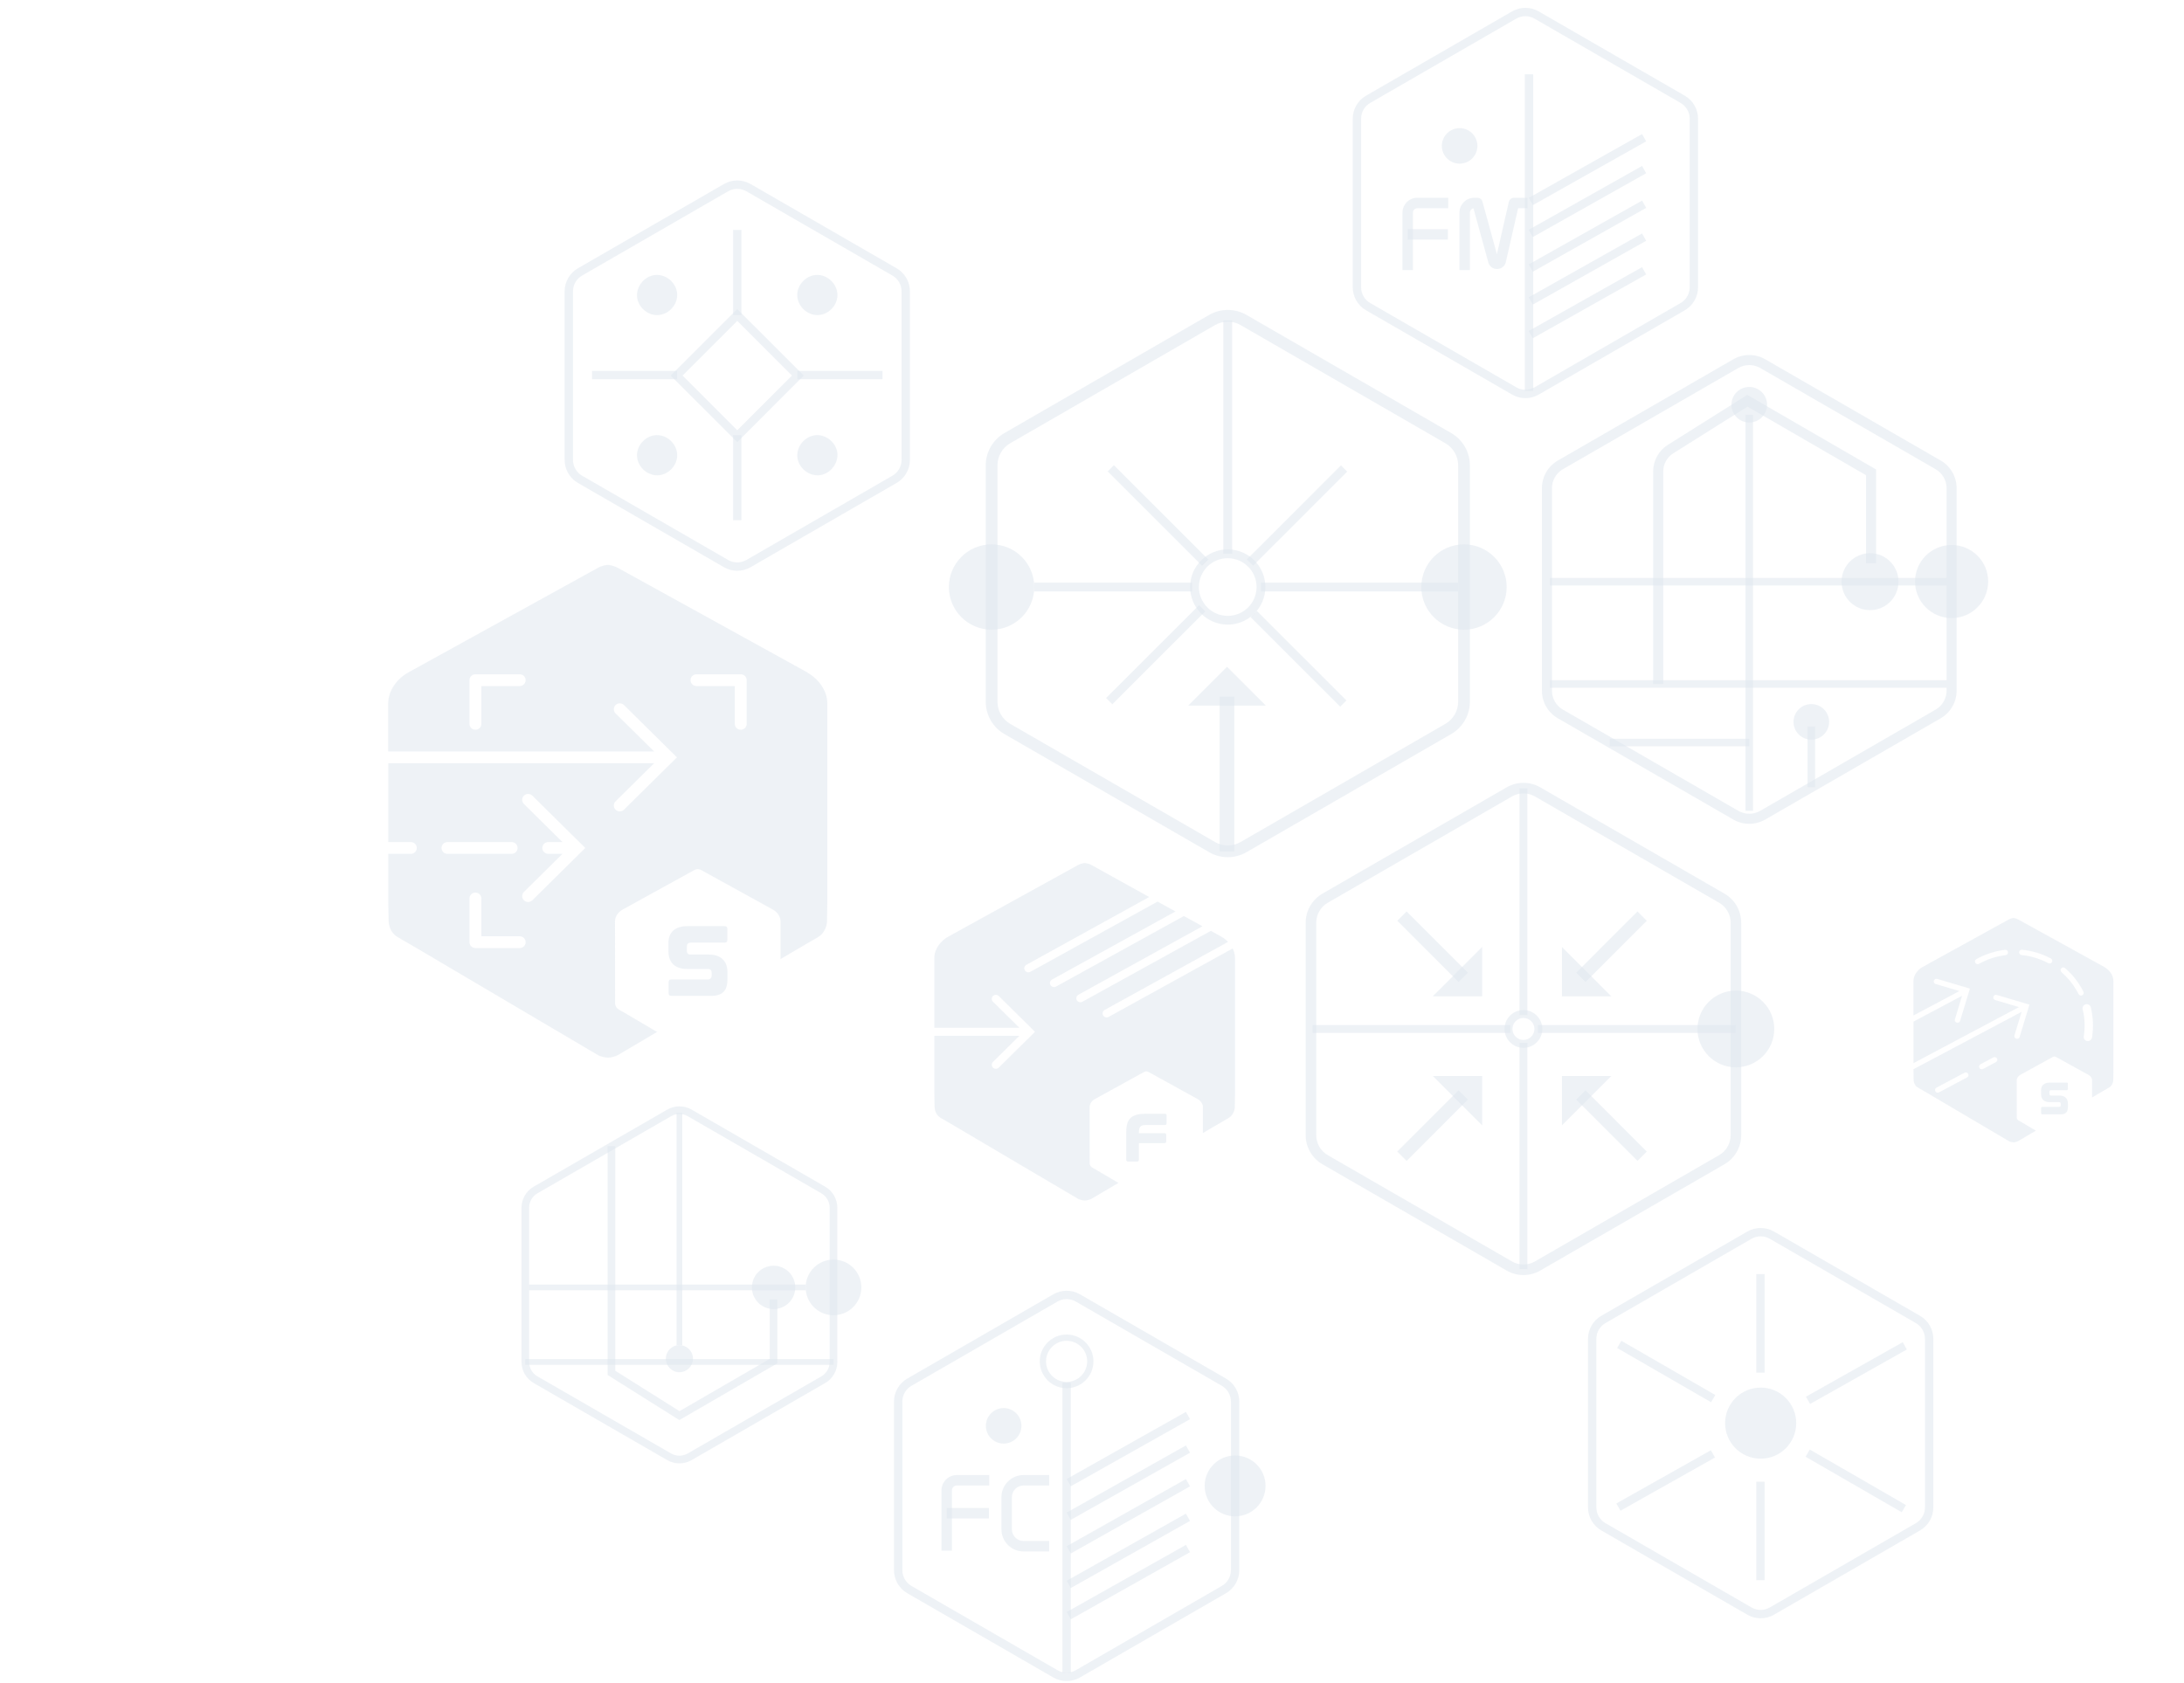 <svg xmlns="http://www.w3.org/2000/svg" width="576" height="444" viewBox="0 0 576 444" fill="none"><g id="ffiq-hexagons"><g id="ffiq-hexagon-12"><path d="M323.814 226.129C322.113 226.129 320.413 225.688 318.905 224.815L264.884 193.636C261.854 191.889 259.975 188.628 259.975 185.126V122.761C259.975 119.259 261.862 116.005 264.884 114.251L318.905 83.072C321.935 81.325 325.7 81.325 328.731 83.072L382.752 114.251C385.782 115.998 387.66 119.259 387.66 122.761V185.126C387.66 188.628 385.774 191.882 382.752 193.636L328.731 224.815C327.215 225.688 325.515 226.129 323.822 226.129H323.814ZM323.814 84.857C322.647 84.857 321.487 85.159 320.451 85.754L266.43 116.933C264.351 118.131 263.068 120.365 263.068 122.761V185.126C263.068 187.522 264.359 189.756 266.43 190.954L320.451 222.133C322.531 223.331 325.105 223.331 327.185 222.133L381.205 190.954C383.285 189.756 384.568 187.522 384.568 185.126V122.761C384.568 120.365 383.277 118.131 381.205 116.933L327.185 85.754C326.149 85.151 324.981 84.857 323.822 84.857H323.814Z" fill="#DFE7EE" fill-opacity="0.5"></path><path d="M261.513 166.113C267.73 166.113 272.769 161.074 272.769 154.859C272.769 148.644 267.73 143.606 261.513 143.606C255.297 143.606 250.258 148.644 250.258 154.859C250.258 161.074 255.297 166.113 261.513 166.113Z" fill="#DFE7EE" fill-opacity="0.5"></path><path d="M386.106 166.113C392.323 166.113 397.362 161.074 397.362 154.859C397.362 148.644 392.323 143.606 386.106 143.606C379.89 143.606 374.851 148.644 374.851 154.859C374.851 161.074 379.89 166.113 386.106 166.113Z" fill="#DFE7EE" fill-opacity="0.5"></path><path d="M323.798 164.776C318.325 164.776 313.872 160.324 313.872 154.852C313.872 149.379 318.325 144.927 323.798 144.927C329.272 144.927 333.724 149.379 333.724 154.852C333.724 160.324 329.272 164.776 323.798 164.776ZM323.798 147.254C319.601 147.254 316.191 150.662 316.191 154.859C316.191 159.056 319.601 162.465 323.798 162.465C327.996 162.465 331.405 159.056 331.405 154.859C331.405 150.662 327.996 147.254 323.798 147.254Z" fill="#DFE7EE" fill-opacity="0.5"></path><path d="M324.957 84.548H322.638V146.095H324.957V84.548Z" fill="#DFE7EE" fill-opacity="0.5"></path><path d="M314.422 153.7H272.769V156.019H314.422V153.7Z" fill="#DFE7EE" fill-opacity="0.5"></path><path d="M384.53 153.7H332.565V156.019H384.53V153.7Z" fill="#DFE7EE" fill-opacity="0.5"></path><path d="M353.661 122.778L328.871 147.563L330.511 149.203L355.301 124.418L353.661 122.778Z" fill="#DFE7EE" fill-opacity="0.5"></path><path d="M293.775 122.72L292.135 124.359L317.029 149.248L318.669 147.609L293.775 122.72Z" fill="#DFE7EE" fill-opacity="0.5"></path><path d="M316.23 159.642L291.724 184.143L293.364 185.783L317.87 161.282L316.23 159.642Z" fill="#DFE7EE" fill-opacity="0.5"></path><path d="M331.466 161.159L329.826 162.799L353.457 186.425L355.097 184.785L331.466 161.159Z" fill="#DFE7EE" fill-opacity="0.5"></path><path d="M325.537 183.766H321.672V224.583H325.537V183.766Z" fill="#DFE7EE" fill-opacity="0.5"></path><path d="M313.378 186.131L323.606 175.906L333.841 186.131H313.378Z" fill="#DFE7EE" fill-opacity="0.5"></path></g><g id="ffiq-hexagon-11"><path d="M401.784 336.364C400.254 336.364 398.725 335.967 397.369 335.182L348.781 307.139C346.056 305.568 344.359 302.634 344.359 299.485V243.393C344.359 240.243 346.056 237.317 348.781 235.739L397.369 207.696C400.094 206.125 403.48 206.125 406.206 207.696L454.793 235.739C457.519 237.31 459.215 240.243 459.215 243.393V299.485C459.215 302.634 457.519 305.561 454.793 307.139L406.206 335.182C404.843 335.967 403.313 336.364 401.791 336.364H401.784ZM401.784 209.302C400.734 209.302 399.691 209.573 398.759 210.108L350.172 238.151C348.302 239.228 347.141 241.238 347.141 243.393V299.485C347.141 301.64 348.302 303.649 350.172 304.727L398.759 332.77C400.63 333.847 402.945 333.847 404.815 332.77L453.402 304.727C455.273 303.649 456.434 301.64 456.434 299.485V243.393C456.434 241.238 455.273 239.228 453.402 238.151L404.815 210.108C403.884 209.566 402.834 209.302 401.791 209.302H401.784Z" fill="#DFE7EE" fill-opacity="0.5"></path><path d="M457.811 281.564C463.402 281.564 467.934 277.032 467.934 271.442C467.934 265.852 463.402 261.321 457.811 261.321C452.22 261.321 447.687 265.852 447.687 271.442C447.687 277.032 452.22 281.564 457.811 281.564Z" fill="#DFE7EE" fill-opacity="0.5"></path><path d="M401.784 276.427C399.037 276.427 396.799 274.188 396.799 271.442C396.799 268.696 399.037 266.458 401.784 266.458C404.53 266.458 406.769 268.696 406.769 271.442C406.769 274.188 404.53 276.427 401.784 276.427ZM401.784 268.543C400.185 268.543 398.884 269.843 398.884 271.442C398.884 273.041 400.185 274.341 401.784 274.341C403.383 274.341 404.683 273.041 404.683 271.442C404.683 269.843 403.383 268.543 401.784 268.543Z" fill="#DFE7EE" fill-opacity="0.5"></path><path d="M398.308 270.4H346.188V272.485H398.308V270.4Z" fill="#DFE7EE" fill-opacity="0.5"></path><path d="M457.734 270.4H405.614V272.485H457.734V270.4Z" fill="#DFE7EE" fill-opacity="0.5"></path><path d="M384.668 287.626L368.508 303.784L370.966 306.242L387.127 290.084L384.668 287.626Z" fill="#DFE7EE" fill-opacity="0.5"></path><path d="M377.887 283.858H390.903V296.871L377.887 283.858Z" fill="#DFE7EE" fill-opacity="0.5"></path><path d="M402.827 207.974H400.741V267.786H402.827V207.974Z" fill="#DFE7EE" fill-opacity="0.5"></path><path d="M402.827 275.099H400.741V334.813H402.827V275.099Z" fill="#DFE7EE" fill-opacity="0.5"></path><path d="M431.865 240.441L415.705 256.598L418.163 259.056L434.324 242.899L431.865 240.441Z" fill="#DFE7EE" fill-opacity="0.5"></path><path d="M424.951 262.822H411.935V249.816L424.951 262.822Z" fill="#DFE7EE" fill-opacity="0.5"></path><path d="M370.973 240.44L368.515 242.898L384.675 259.055L387.133 256.597L370.973 240.44Z" fill="#DFE7EE" fill-opacity="0.5"></path><path d="M390.903 249.816V262.822H377.887L390.903 249.816Z" fill="#DFE7EE" fill-opacity="0.5"></path><path d="M418.157 287.628L415.699 290.085L431.859 306.243L434.318 303.785L418.157 287.628Z" fill="#DFE7EE" fill-opacity="0.5"></path><path d="M411.935 296.871V283.858H424.951L411.935 296.871Z" fill="#DFE7EE" fill-opacity="0.5"></path></g><g id="ffiq-hexagon-10"><path d="M464.348 384.805C469.528 384.805 473.727 380.607 473.727 375.429C473.727 370.25 469.528 366.052 464.348 366.052C459.169 366.052 454.97 370.25 454.97 375.429C454.97 380.607 459.169 384.805 464.348 384.805Z" fill="#DFE7EE" fill-opacity="0.5"></path><path d="M464.348 426.909C463.135 426.909 461.922 426.595 460.847 425.972L422.319 403.735C420.158 402.489 418.812 400.163 418.812 397.666V353.186C418.812 350.689 420.158 348.368 422.319 347.117L460.847 324.88C463.008 323.634 465.694 323.634 467.855 324.88L506.383 347.117C508.544 348.363 509.89 350.689 509.89 353.186V397.666C509.89 400.163 508.544 402.484 506.383 403.735L467.855 425.972C466.774 426.595 465.561 426.909 464.354 426.909H464.348ZM464.348 326.153C463.516 326.153 462.689 326.368 461.95 326.792L423.422 349.03C421.939 349.884 421.018 351.477 421.018 353.186V397.666C421.018 399.375 421.939 400.968 423.422 401.822L461.95 424.059C463.433 424.914 465.269 424.914 466.752 424.059L505.28 401.822C506.763 400.968 507.684 399.375 507.684 397.666V353.186C507.684 351.477 506.763 349.884 505.28 349.03L466.752 326.792C466.013 326.363 465.181 326.153 464.354 326.153H464.348Z" fill="#DFE7EE" fill-opacity="0.5"></path><path d="M465.396 336.12H463.19V362.1H465.396V336.12Z" fill="#DFE7EE" fill-opacity="0.5"></path><path d="M465.396 390.88H463.19V416.86H465.396V390.88Z" fill="#DFE7EE" fill-opacity="0.5"></path><path d="M501.814 354.08L476.3 368.448L477.382 370.369L502.896 356.001L501.814 354.08Z" fill="#DFE7EE" fill-opacity="0.5"></path><path d="M451.217 382.58L426.294 396.615L427.376 398.536L452.299 384.502L451.217 382.58Z" fill="#DFE7EE" fill-opacity="0.5"></path><path d="M477.306 382.392L476.204 384.301L501.563 398.939L502.665 397.03L477.306 382.392Z" fill="#DFE7EE" fill-opacity="0.5"></path><path d="M427.608 353.703L426.505 355.612L451.277 369.912L452.38 368.002L427.608 353.703Z" fill="#DFE7EE" fill-opacity="0.5"></path></g><g id="ffiq-hexagon-09"><path d="M179.185 361.995C181.16 361.995 182.761 360.394 182.761 358.42C182.761 356.445 181.16 354.845 179.185 354.845C177.211 354.845 175.61 356.445 175.61 358.42C175.61 360.394 177.211 361.995 179.185 361.995Z" fill="#DFE7EE" fill-opacity="0.5"></path><path d="M219.824 346.964C223.879 346.964 227.167 343.677 227.167 339.622C227.167 335.568 223.879 332.281 219.824 332.281C215.769 332.281 212.481 335.568 212.481 339.622C212.481 343.677 215.769 346.964 219.824 346.964Z" fill="#DFE7EE" fill-opacity="0.5"></path><path d="M204.024 345.34C207.183 345.34 209.743 342.78 209.743 339.622C209.743 336.464 207.183 333.904 204.024 333.904C200.866 333.904 198.305 336.464 198.305 339.622C198.305 342.78 200.866 345.34 204.024 345.34Z" fill="#DFE7EE" fill-opacity="0.5"></path><path d="M179.186 386.041C178.076 386.041 176.967 385.754 175.983 385.184L140.742 364.844C138.765 363.704 137.539 361.576 137.539 359.292V318.606C137.539 316.322 138.77 314.199 140.742 313.055L175.983 292.714C177.96 291.574 180.416 291.574 182.393 292.714L217.635 313.055C219.612 314.194 220.838 316.322 220.838 318.606V359.292C220.838 361.576 219.607 363.699 217.635 364.844L182.393 385.184C181.405 385.754 180.295 386.041 179.186 386.041ZM179.186 293.874C178.424 293.874 177.668 294.07 176.987 294.459L141.745 314.799C140.388 315.581 139.551 317.038 139.551 318.601V359.287C139.551 360.85 140.394 362.307 141.745 363.089L176.987 383.429C178.344 384.211 180.023 384.211 181.38 383.429L216.622 363.089C217.978 362.307 218.815 360.85 218.815 359.287V318.601C218.815 317.038 217.973 315.581 216.622 314.799L181.38 294.459C180.704 294.065 179.942 293.874 179.186 293.874Z" fill="#DFE7EE" fill-opacity="0.5"></path><path d="M212.481 338.866H139.511V340.379H212.481V338.866Z" fill="#DFE7EE" fill-opacity="0.5"></path><path d="M179.161 374.62L160.254 362.726V302.375H162.271V361.611L179.206 372.266L203.015 358.475V342.804H205.032V359.64L179.161 374.62Z" fill="#DFE7EE" fill-opacity="0.5"></path><path d="M219.824 358.536H138.543V360.048H219.824V358.536Z" fill="#DFE7EE" fill-opacity="0.5"></path><path d="M179.942 293.591H178.429V354.85H179.942V293.591Z" fill="#DFE7EE" fill-opacity="0.5"></path></g><g id="ffiq-hexagon-08"><path d="M461.342 217.324C459.885 217.324 458.428 216.947 457.137 216.199L410.861 189.49C408.265 187.994 406.656 185.2 406.656 182.2V128.777C406.656 125.777 408.272 122.99 410.861 121.487L457.137 94.778C459.733 93.282 462.958 93.282 465.553 94.778L511.829 121.487C514.425 122.983 516.034 125.777 516.034 128.777V182.2C516.034 185.2 514.425 187.987 511.829 189.49L465.553 216.199C464.255 216.947 462.799 217.324 461.348 217.324H461.342ZM461.342 96.308C460.342 96.308 459.349 96.566 458.461 97.076L412.186 123.785C410.404 124.811 409.305 126.724 409.305 128.777V182.2C409.305 184.253 410.411 186.166 412.186 187.193L458.461 213.901C460.243 214.927 462.448 214.927 464.229 213.901L510.504 187.193C512.286 186.166 513.385 184.253 513.385 182.2V128.777C513.385 126.724 512.279 124.811 510.504 123.785L464.229 97.076C463.342 96.559 462.342 96.308 461.348 96.308H461.342Z" fill="#DFE7EE" fill-opacity="0.5"></path><path d="M514.709 163.046C520.034 163.046 524.351 158.73 524.351 153.406C524.351 148.082 520.034 143.766 514.709 143.766C509.384 143.766 505.067 148.082 505.067 153.406C505.067 158.73 509.384 163.046 514.709 163.046Z" fill="#DFE7EE" fill-opacity="0.5"></path><path d="M461.341 111.463C463.934 111.463 466.036 109.361 466.036 106.769C466.036 104.176 463.934 102.075 461.341 102.075C458.748 102.075 456.646 104.176 456.646 106.769C456.646 109.361 458.748 111.463 461.341 111.463Z" fill="#DFE7EE" fill-opacity="0.5"></path><path d="M477.712 195.124C480.305 195.124 482.407 193.023 482.407 190.43C482.407 187.838 480.305 185.736 477.712 185.736C475.119 185.736 473.017 187.838 473.017 190.43C473.017 193.023 475.119 195.124 477.712 195.124Z" fill="#DFE7EE" fill-opacity="0.5"></path><path d="M493.194 160.954C497.341 160.954 500.703 157.593 500.703 153.446C500.703 149.299 497.341 145.938 493.194 145.938C489.047 145.938 485.684 149.299 485.684 153.446C485.684 157.593 489.047 160.954 493.194 160.954Z" fill="#DFE7EE" fill-opacity="0.5"></path><path d="M513.432 152.453H408.802V154.439H513.432V152.453Z" fill="#DFE7EE" fill-opacity="0.5"></path><path d="M513.432 179.433H408.802V181.419H513.432V179.433Z" fill="#DFE7EE" fill-opacity="0.5"></path><path d="M461.341 194.886H424.575V196.872H461.341V194.886Z" fill="#DFE7EE" fill-opacity="0.5"></path><path d="M435.999 180.426V124.38C435.999 121.507 437.449 118.878 439.88 117.349L460.826 104.173L494.797 123.851V148.606H492.148V125.374L460.885 107.265L441.297 119.594C439.641 120.633 438.655 122.427 438.655 124.38V180.426H435.999Z" fill="#DFE7EE" fill-opacity="0.5"></path><path d="M462.335 109.424H460.348V213.888H462.335V109.424Z" fill="#DFE7EE" fill-opacity="0.5"></path><path d="M478.705 191.648H476.718V207.651H478.705V191.648Z" fill="#DFE7EE" fill-opacity="0.5"></path></g><g id="ffiq-hexagon-07"><path d="M194.44 150.571C193.227 150.571 192.014 150.257 190.939 149.634L152.411 127.397C150.25 126.151 148.91 123.825 148.91 121.328V76.848C148.91 74.351 150.255 72.03 152.411 70.779L190.939 48.542C193.101 47.296 195.786 47.296 197.947 48.542L236.475 70.779C238.636 72.025 239.982 74.351 239.982 76.848V121.328C239.982 123.825 238.636 126.146 236.475 127.397L197.947 149.634C196.866 150.257 195.653 150.571 194.446 150.571H194.44ZM194.44 49.815C193.608 49.815 192.781 50.03 192.042 50.455L153.514 72.697C152.031 73.552 151.116 75.145 151.116 76.854V121.333C151.116 123.042 152.036 124.635 153.514 125.49L192.042 147.727C193.525 148.581 195.361 148.581 196.844 147.727L235.372 125.49C236.856 124.635 237.776 123.042 237.776 121.333V76.854C237.776 75.145 236.856 73.552 235.372 72.697L196.844 50.46C196.105 50.03 195.273 49.821 194.446 49.821L194.44 49.815Z" fill="#DFE7EE" fill-opacity="0.5"></path><path d="M178.6 77.84C178.572 80.723 176.036 83.198 173.186 83.127C170.363 83.055 167.909 80.514 167.998 77.752C168.086 74.897 170.578 72.466 173.351 72.526C176.196 72.587 178.628 75.051 178.6 77.846V77.84Z" fill="#DFE7EE" fill-opacity="0.5"></path><path d="M215.612 83.121C212.745 83.143 210.242 80.641 210.264 77.769C210.291 74.957 212.772 72.504 215.579 72.521C218.385 72.537 220.855 75.007 220.866 77.813C220.877 80.624 218.424 83.099 215.612 83.121Z" fill="#DFE7EE" fill-opacity="0.5"></path><path d="M178.6 120.154C178.567 122.971 176.075 125.424 173.274 125.391C170.457 125.363 167.992 122.888 167.998 120.088C167.998 117.271 170.457 114.801 173.263 114.79C176.136 114.779 178.633 117.287 178.6 120.154Z" fill="#DFE7EE" fill-opacity="0.5"></path><path d="M210.269 120.044C210.324 117.149 212.872 114.691 215.717 114.79C218.551 114.889 220.999 117.458 220.872 120.198C220.739 123.07 218.236 125.484 215.485 125.391C212.629 125.297 210.22 122.822 210.269 120.038V120.044Z" fill="#DFE7EE" fill-opacity="0.5"></path><path d="M194.441 116.626L176.891 99.08L194.441 81.534L211.99 99.08L194.441 116.626ZM180.012 99.08L194.441 113.506L208.869 99.08L194.441 84.654L180.012 99.08Z" fill="#DFE7EE" fill-opacity="0.5"></path><path d="M195.543 60.658H193.338V83.094H195.543V60.658Z" fill="#DFE7EE" fill-opacity="0.5"></path><path d="M195.543 114.79H193.338V137.226H195.543V114.79Z" fill="#DFE7EE" fill-opacity="0.5"></path><path d="M232.732 97.839H210.292V100.044H232.732V97.839Z" fill="#DFE7EE" fill-opacity="0.5"></path><path d="M178.589 97.839H156.149V100.044H178.589V97.839Z" fill="#DFE7EE" fill-opacity="0.5"></path></g><g id="ffiq-hexagon-06"><path d="M281.308 443.468C280.095 443.468 278.882 443.154 277.807 442.531L239.278 420.294C237.117 419.048 235.777 416.721 235.777 414.224V369.745C235.777 367.247 237.123 364.927 239.278 363.675L277.807 341.438C279.968 340.192 282.653 340.192 284.814 341.438L323.342 363.675C325.504 364.921 326.843 367.247 326.843 369.745V414.224C326.843 416.721 325.498 419.042 323.342 420.294L284.814 442.531C283.734 443.154 282.521 443.468 281.313 443.468H281.308ZM281.308 342.706C280.475 342.706 279.648 342.921 278.909 343.346L240.381 365.583C238.898 366.437 237.983 368.03 237.983 369.739V414.219C237.983 415.928 238.903 417.521 240.381 418.375L278.909 440.612C280.392 441.467 282.228 441.467 283.711 440.612L322.24 418.375C323.723 417.521 324.638 415.928 324.638 414.219V369.739C324.638 368.03 323.717 366.437 322.24 365.583L283.711 343.346C282.973 342.916 282.14 342.706 281.313 342.706H281.308Z" fill="#DFE7EE" fill-opacity="0.5"></path><path d="M325.741 400.013C330.174 400.013 333.768 396.42 333.768 391.987C333.768 387.555 330.174 383.961 325.741 383.961C321.307 383.961 317.713 387.555 317.713 391.987C317.713 396.42 321.307 400.013 325.741 400.013Z" fill="#DFE7EE" fill-opacity="0.5"></path><path d="M281.302 366.211C277.399 366.211 274.223 363.036 274.223 359.133C274.223 355.23 277.399 352.055 281.302 352.055C285.206 352.055 288.381 355.23 288.381 359.133C288.381 363.036 285.206 366.211 281.302 366.211ZM281.302 353.709C278.314 353.709 275.877 356.14 275.877 359.133C275.877 362.126 278.308 364.557 281.302 364.557C284.296 364.557 286.727 362.126 286.727 359.133C286.727 356.14 284.296 353.709 281.302 353.709Z" fill="#DFE7EE" fill-opacity="0.5"></path><path d="M312.77 372.458L281.324 390.166L282.406 392.087L313.853 374.379L312.77 372.458Z" fill="#DFE7EE" fill-opacity="0.5"></path><path d="M312.768 381.312L281.322 399.02L282.404 400.941L313.851 383.233L312.768 381.312Z" fill="#DFE7EE" fill-opacity="0.5"></path><path d="M312.771 390.181L281.325 407.889L282.408 409.81L313.854 392.102L312.771 390.181Z" fill="#DFE7EE" fill-opacity="0.5"></path><path d="M312.77 399.299L281.324 417.008L282.406 418.929L313.852 401.22L312.77 399.299Z" fill="#DFE7EE" fill-opacity="0.5"></path><path d="M312.771 407.548L281.325 425.257L282.407 427.178L313.853 409.469L312.771 407.548Z" fill="#DFE7EE" fill-opacity="0.5"></path><path d="M264.701 380.825C267.289 380.825 269.387 378.727 269.387 376.139C269.387 373.551 267.289 371.453 264.701 371.453C262.113 371.453 260.014 373.551 260.014 376.139C260.014 378.727 262.113 380.825 264.701 380.825Z" fill="#DFE7EE" fill-opacity="0.5"></path><path d="M282.41 364.8H280.205V441.296H282.41V364.8Z" fill="#DFE7EE" fill-opacity="0.5"></path><path d="M251.061 409.065H248.304V393.172C248.304 390.94 250.123 389.121 252.356 389.121H260.891V391.877H252.356C251.639 391.877 251.061 392.456 251.061 393.172V409.065Z" fill="#DFE7EE" fill-opacity="0.5"></path><path d="M276.704 409.274H269.944C266.73 409.274 264.116 406.661 264.116 403.448V394.947C264.116 391.734 266.73 389.121 269.944 389.121H276.704V391.877H269.944C268.252 391.877 266.873 393.255 266.873 394.947V403.448C266.873 405.14 268.252 406.518 269.944 406.518H276.704V409.274Z" fill="#DFE7EE" fill-opacity="0.5"></path><path d="M260.808 397.819H249.682V400.576H260.808V397.819Z" fill="#DFE7EE" fill-opacity="0.5"></path></g><g id="ffiq-hexagon-05"><path d="M433.072 35.365L403.182 52.197L404.264 54.118L434.154 37.286L433.072 35.365Z" fill="#DFE7EE" fill-opacity="0.5"></path><path d="M433.068 43.78L403.178 60.612L404.261 62.533L434.151 45.701L433.068 43.78Z" fill="#DFE7EE" fill-opacity="0.5"></path><path d="M433.072 52.917L403.182 69.749L404.264 71.67L434.154 54.838L433.072 52.917Z" fill="#DFE7EE" fill-opacity="0.5"></path><path d="M433.069 61.596L403.179 78.428L404.261 80.349L434.151 63.517L433.069 61.596Z" fill="#DFE7EE" fill-opacity="0.5"></path><path d="M433.072 70.475L403.182 87.307L404.265 89.228L434.155 72.396L433.072 70.475Z" fill="#DFE7EE" fill-opacity="0.5"></path><path d="M384.956 43.174C387.545 43.174 389.643 41.076 389.643 38.488C389.643 35.9 387.545 33.803 384.956 33.803C382.368 33.803 380.27 35.9 380.27 38.488C380.27 41.076 382.368 43.174 384.956 43.174Z" fill="#DFE7EE" fill-opacity="0.5"></path><path d="M404.358 19.603H402.153V103.138H404.358V19.603Z" fill="#DFE7EE" fill-opacity="0.5"></path><path d="M372.639 71.237H369.882V56.095C369.882 53.928 371.641 52.17 373.808 52.17H381.94V54.926H373.808C373.163 54.926 372.639 55.45 372.639 56.095V71.237Z" fill="#DFE7EE" fill-opacity="0.5"></path><path d="M387.664 71.237H384.907V56.095C384.907 53.928 386.666 52.17 388.832 52.17H389.643C390.266 52.17 390.806 52.583 390.972 53.184L394.787 67.053L397.941 53.245C398.084 52.617 398.641 52.175 399.286 52.175H402.837V54.932H400.383L397.147 69.115C396.899 70.201 395.989 70.945 394.875 70.967C394.859 70.967 394.837 70.967 394.82 70.967C393.734 70.967 392.813 70.267 392.526 69.214L388.601 54.954C388.066 55.064 387.664 55.533 387.664 56.1V71.243V71.237Z" fill="#DFE7EE" fill-opacity="0.5"></path><path d="M381.863 60.455H371.261V63.211H381.863V60.455Z" fill="#DFE7EE" fill-opacity="0.5"></path><path d="M402.301 105.029C401.088 105.029 399.875 104.714 398.8 104.092L360.272 81.854C358.111 80.609 356.766 78.282 356.766 75.785V31.311C356.766 28.814 358.111 26.493 360.272 25.242L398.795 3.005C400.956 1.759 403.641 1.759 405.802 3.005L444.331 25.242C446.492 26.488 447.837 28.814 447.837 31.311V75.791C447.837 78.288 446.492 80.609 444.331 81.86L405.802 104.097C404.722 104.72 403.509 105.034 402.301 105.034V105.029ZM402.301 4.273C401.469 4.273 400.642 4.488 399.903 4.912L361.375 27.149C359.892 28.003 358.971 29.597 358.971 31.305V75.785C358.971 77.494 359.892 79.087 361.375 79.942L399.903 102.179C401.386 103.033 403.222 103.033 404.705 102.179L443.233 79.942C444.716 79.087 445.637 77.494 445.637 75.785V31.311C445.637 29.602 444.716 28.009 443.233 27.155L404.7 4.912C403.961 4.482 403.128 4.273 402.301 4.273Z" fill="#DFE7EE" fill-opacity="0.5"></path></g><g id="ffiq-hexagon-03"><path d="M212.906 177.375L162.851 149.751C162.126 149.369 161.353 149.155 160.579 149.035H160.047C159.274 149.155 158.501 149.369 157.776 149.751L107.72 177.375C104.723 179.023 102.379 182.174 102.379 185.565V198.243H172.519L162.344 188.191C161.739 187.594 161.739 186.591 162.344 185.994C162.948 185.398 163.963 185.398 164.567 185.994L178.537 199.794L164.567 213.595C164.253 213.905 163.866 214.048 163.455 214.048C163.044 214.048 162.658 213.905 162.344 213.595C161.739 212.998 161.739 211.995 162.344 211.398L172.519 201.346H102.403V222.142H108.349C109.219 222.142 109.92 222.834 109.92 223.694C109.92 224.553 109.219 225.246 108.349 225.246H102.403V237.995L102.5 243.32C102.717 244.943 103.442 246.399 104.965 247.259L110.427 250.434L114.633 252.917L118.137 254.995L157.8 278.393C158.114 278.536 158.525 278.703 159.008 278.822C159.516 278.942 159.951 278.99 160.313 279.013C160.676 279.013 161.135 278.966 161.643 278.822C162.126 278.703 162.537 278.536 162.851 278.393L173.292 272.233L168.144 269.201L166.815 268.413L165.22 267.482L163.165 266.288C162.585 265.954 162.319 265.404 162.223 264.807V262.802L162.199 243.033C162.199 241.768 163.069 240.574 164.205 239.953L183.081 229.543C183.347 229.4 183.637 229.305 183.927 229.281H184.12C184.41 229.328 184.7 229.4 184.966 229.543L203.843 239.953C204.979 240.574 205.849 241.768 205.849 243.033V253.013L205.97 252.941L210.175 250.458L215.637 247.283C217.16 246.399 217.885 244.943 218.103 243.343L218.199 238.019V185.589C218.199 182.198 215.855 179.047 212.858 177.399L212.906 177.375ZM137.062 180.981H126.959V190.961C126.959 191.82 126.258 192.512 125.388 192.512C124.518 192.512 123.817 191.82 123.817 190.961V179.429C123.817 178.569 124.518 177.877 125.388 177.877H137.062C137.932 177.877 138.633 178.569 138.633 179.429C138.633 180.288 137.932 180.981 137.062 180.981ZM118.017 225.246C117.146 225.246 116.446 224.553 116.446 223.694C116.446 222.834 117.146 222.142 118.017 222.142H134.935C135.805 222.142 136.506 222.834 136.506 223.694C136.506 224.553 135.805 225.246 134.935 225.246H118.017ZM137.062 250.1H125.388C124.518 250.1 123.817 249.408 123.817 248.548V237.016C123.817 236.157 124.518 235.464 125.388 235.464C126.258 235.464 126.959 236.157 126.959 237.016V246.996H137.062C137.932 246.996 138.633 247.689 138.633 248.548C138.633 249.408 137.932 250.1 137.062 250.1ZM140.398 237.494C140.083 237.804 139.697 237.948 139.286 237.948C138.875 237.948 138.488 237.804 138.174 237.494C137.57 236.897 137.57 235.894 138.174 235.297L148.349 225.246H144.603C143.733 225.246 143.032 224.553 143.032 223.694C143.032 222.834 143.733 222.142 144.603 222.142H148.349L138.174 212.09C137.57 211.493 137.57 210.491 138.174 209.894C138.778 209.297 139.793 209.297 140.398 209.894L154.368 223.694L140.398 237.494ZM196.93 190.961C196.93 191.82 196.229 192.512 195.359 192.512C194.489 192.512 193.788 191.82 193.788 190.961V180.981H183.685C182.815 180.981 182.114 180.288 182.114 179.429C182.114 178.569 182.815 177.877 183.685 177.877H195.359C196.229 177.877 196.93 178.569 196.93 179.429V190.961Z" fill="#DFE7EE" fill-opacity="0.5"></path><path d="M191.129 244.322C191.613 244.322 191.83 244.561 191.83 245.015V247.951C191.83 248.429 191.613 248.668 191.129 248.668H182.186C181.461 248.668 181.147 249.074 181.147 249.766V250.721C181.147 251.461 181.461 251.819 182.162 251.819H186.996C190.138 251.819 191.854 253.538 191.854 256.499V258.313C191.854 260.94 190.936 262.706 187.6 262.706H177.038C176.579 262.706 176.337 262.468 176.337 262.014V259.077C176.337 258.6 176.579 258.385 177.038 258.385H186.634C187.383 258.385 187.697 257.955 187.697 257.263V256.714C187.697 255.974 187.383 255.615 186.658 255.615H181.171C178.005 255.615 176.289 253.896 176.289 250.936V248.739C176.289 246.089 177.908 244.322 181.22 244.322H191.129Z" fill="#DFE7EE" fill-opacity="0.5"></path></g><g id="ffiq-hexagon-02"><path d="M554.974 255.087L532.181 242.508C531.851 242.334 531.499 242.236 531.146 242.182H530.904C530.552 242.236 530.2 242.334 529.87 242.508L507.077 255.087C505.712 255.837 504.645 257.272 504.645 258.816V267.894L516.773 261.447L510.5 259.588C510.125 259.479 509.905 259.077 510.026 258.707C510.136 258.337 510.533 258.12 510.918 258.239L519.535 260.794L516.949 269.307C516.861 269.611 516.575 269.807 516.267 269.807C516.201 269.807 516.135 269.807 516.058 269.774C515.683 269.666 515.463 269.263 515.584 268.894L517.466 262.697L504.656 269.503V280.462L532.478 265.676L526.205 263.817C525.831 263.708 525.611 263.306 525.732 262.936C525.842 262.566 526.238 262.349 526.623 262.469L535.241 265.023L532.654 273.536C532.566 273.841 532.28 274.036 531.972 274.036C531.906 274.036 531.84 274.036 531.763 274.004C531.389 273.895 531.168 273.493 531.29 273.123L533.172 266.926L504.656 282.06V282.679L504.7 285.104C504.799 285.843 505.129 286.506 505.822 286.898L508.309 288.344L510.224 289.474L511.82 290.42L529.881 301.075C530.024 301.14 530.211 301.216 530.431 301.27C530.662 301.325 530.86 301.346 531.025 301.357C531.19 301.357 531.4 301.336 531.631 301.27C531.851 301.216 532.038 301.14 532.181 301.075L536.935 298.27L534.591 296.889L533.986 296.53L533.26 296.106L532.324 295.563C532.06 295.41 531.939 295.16 531.895 294.889V293.975L531.884 284.973C531.884 284.397 532.28 283.854 532.797 283.571L541.393 278.831C541.514 278.766 541.646 278.722 541.778 278.711H541.866C541.998 278.733 542.13 278.766 542.251 278.831L550.847 283.571C551.364 283.854 551.76 284.397 551.76 284.973V289.518L551.815 289.485L553.73 288.355L556.218 286.909C556.911 286.506 557.241 285.843 557.34 285.115L557.384 282.69V258.816C557.384 257.272 556.317 255.837 554.952 255.087H554.974ZM528.934 251.977C526.469 252.271 524.114 253.043 521.935 254.26C521.759 254.358 521.571 254.369 521.395 254.326C521.219 254.282 521.065 254.162 520.966 253.989C520.768 253.651 520.889 253.217 521.241 253.021C523.585 251.716 526.128 250.89 528.78 250.564C529.176 250.52 529.529 250.792 529.573 251.184C529.617 251.575 529.341 251.923 528.945 251.966L528.934 251.977ZM518.787 284.234L511.402 288.159C511.292 288.213 511.182 288.246 511.061 288.246C510.808 288.246 510.555 288.115 510.434 287.876C510.246 287.528 510.379 287.104 510.72 286.919L518.105 282.995C518.457 282.81 518.886 282.94 519.073 283.277C519.26 283.625 519.128 284.049 518.787 284.234ZM526.403 280.19L523.013 281.994C522.903 282.049 522.793 282.081 522.672 282.081C522.419 282.081 522.166 281.951 522.045 281.712C521.858 281.364 521.99 280.94 522.331 280.755L525.721 278.95C526.073 278.766 526.502 278.896 526.689 279.233C526.876 279.581 526.744 280.005 526.403 280.19ZM541.184 253.793C541.019 254.086 540.677 254.228 540.358 254.141C540.303 254.13 540.259 254.108 540.215 254.086C538.036 252.934 535.626 252.195 533.16 251.945C532.775 251.912 532.478 251.553 532.522 251.173C532.566 250.781 532.918 250.499 533.304 250.542C535.945 250.814 538.553 251.597 540.887 252.847C541.239 253.032 541.36 253.456 541.173 253.804L541.184 253.793ZM548.635 262.599C548.448 262.545 548.282 262.414 548.183 262.229C548.029 261.936 547.875 261.631 547.71 261.349C546.654 259.49 545.3 257.848 543.693 256.456C543.396 256.196 543.363 255.75 543.627 255.456C543.891 255.163 544.342 255.13 544.64 255.391C546.367 256.88 547.82 258.653 548.965 260.653C549.141 260.968 549.317 261.284 549.471 261.61C549.647 261.958 549.504 262.382 549.141 262.556C548.976 262.632 548.8 262.653 548.635 262.599ZM551.727 273.721C551.628 274.308 551.067 274.721 550.473 274.623C550.429 274.623 550.385 274.612 550.352 274.602C549.823 274.46 549.471 273.938 549.559 273.384C549.944 270.992 549.845 268.6 549.273 266.252C549.13 265.665 549.493 265.078 550.087 264.936C550.671 264.795 551.276 265.154 551.419 265.741C552.057 268.361 552.167 271.046 551.738 273.721H551.727Z" fill="#DFE7EE" fill-opacity="0.5"></path><path d="M545.058 285.604C545.278 285.604 545.377 285.713 545.377 285.919V287.256C545.377 287.474 545.278 287.583 545.058 287.583H540.985C540.655 287.583 540.512 287.767 540.512 288.083V288.518C540.512 288.855 540.655 289.018 540.974 289.018H543.176C544.606 289.018 545.388 289.8 545.388 291.149V291.975C545.388 293.171 544.97 293.975 543.451 293.975H538.641C538.432 293.975 538.322 293.867 538.322 293.66V292.323C538.322 292.105 538.432 292.007 538.641 292.007H543.011C543.352 292.007 543.495 291.812 543.495 291.497V291.246C543.495 290.909 543.352 290.746 543.022 290.746H540.523C539.081 290.746 538.3 289.964 538.3 288.615V287.615C538.3 286.408 539.037 285.604 540.545 285.604H545.058Z" fill="#DFE7EE" fill-opacity="0.5"></path></g><g id="ffiq-hexagon-01"><path d="M291.871 268.402C292.053 268.402 292.235 268.369 292.4 268.271H292.367L325.105 250.205C325.486 250.99 325.717 251.84 325.717 252.706V288.626L325.651 292.272C325.502 293.368 325.006 294.365 323.963 294.97L320.222 297.144L317.343 298.845L317.26 298.894V292.06C317.26 291.193 316.664 290.376 315.886 289.951L302.96 282.822C302.778 282.724 302.579 282.675 302.38 282.642H302.248C302.049 282.659 301.851 282.724 301.669 282.822L288.743 289.951C287.965 290.376 287.369 291.193 287.369 292.06L287.385 305.597V306.97C287.452 307.379 287.634 307.755 288.031 307.984L289.438 308.802L290.53 309.439L291.44 309.979L294.966 312.055L287.816 316.273C287.601 316.371 287.319 316.486 286.988 316.568C286.641 316.666 286.326 316.698 286.078 316.698C285.83 316.682 285.532 316.649 285.184 316.568C284.853 316.486 284.572 316.371 284.357 316.273L257.197 300.251L254.797 298.828L251.917 297.128L248.176 294.953C247.134 294.365 246.637 293.368 246.488 292.256L246.422 288.61V273.258H268.848L261.88 280.141C261.467 280.55 261.467 281.236 261.88 281.645C262.096 281.857 262.36 281.956 262.642 281.956C262.923 281.956 263.188 281.857 263.403 281.645L272.97 272.195L263.403 262.745C262.989 262.336 262.294 262.336 261.88 262.745C261.467 263.154 261.467 263.84 261.88 264.249L268.848 271.132H246.422V252.706C246.422 250.385 248.027 248.226 250.08 247.098L284.357 228.182C284.853 227.92 285.383 227.773 285.912 227.691H286.276C286.806 227.773 287.336 227.92 287.832 228.182L303.076 236.635L270.686 254.521C270.172 254.799 269.99 255.453 270.272 255.96C270.47 256.303 270.834 256.499 271.215 256.499C271.397 256.499 271.579 256.467 271.745 256.369L305.293 237.844L310.01 240.444L277.455 258.412C276.942 258.69 276.76 259.344 277.041 259.851C277.24 260.194 277.604 260.391 277.984 260.391C278.167 260.391 278.349 260.358 278.514 260.26L312.228 241.654L317.127 244.352L284.406 262.418C283.893 262.696 283.711 263.35 283.992 263.857C284.191 264.2 284.555 264.396 284.936 264.396C285.118 264.396 285.3 264.363 285.465 264.265L319.345 245.561L322.109 247.098C322.755 247.458 323.35 247.932 323.88 248.472L291.341 266.424C290.828 266.701 290.646 267.355 290.927 267.862C291.126 268.206 291.49 268.402 291.871 268.402Z" fill="#DFE7EE" fill-opacity="0.5"></path><path d="M302.198 293.809H307.197C307.528 293.809 307.676 293.972 307.676 294.283V296.294C307.676 296.621 307.528 296.785 307.197 296.785H302.331C300.742 296.785 300.361 297.177 300.361 298.943H307.097C307.428 298.943 307.577 299.106 307.577 299.417V301.084C307.577 301.395 307.428 301.559 307.097 301.559H300.361V305.957C300.361 306.267 300.195 306.431 299.881 306.431H297.514C297.2 306.431 297.034 306.267 297.034 305.957V298.567C297.034 295.101 298.458 293.809 302.198 293.809Z" fill="#DFE7EE" fill-opacity="0.5"></path></g></g></svg>